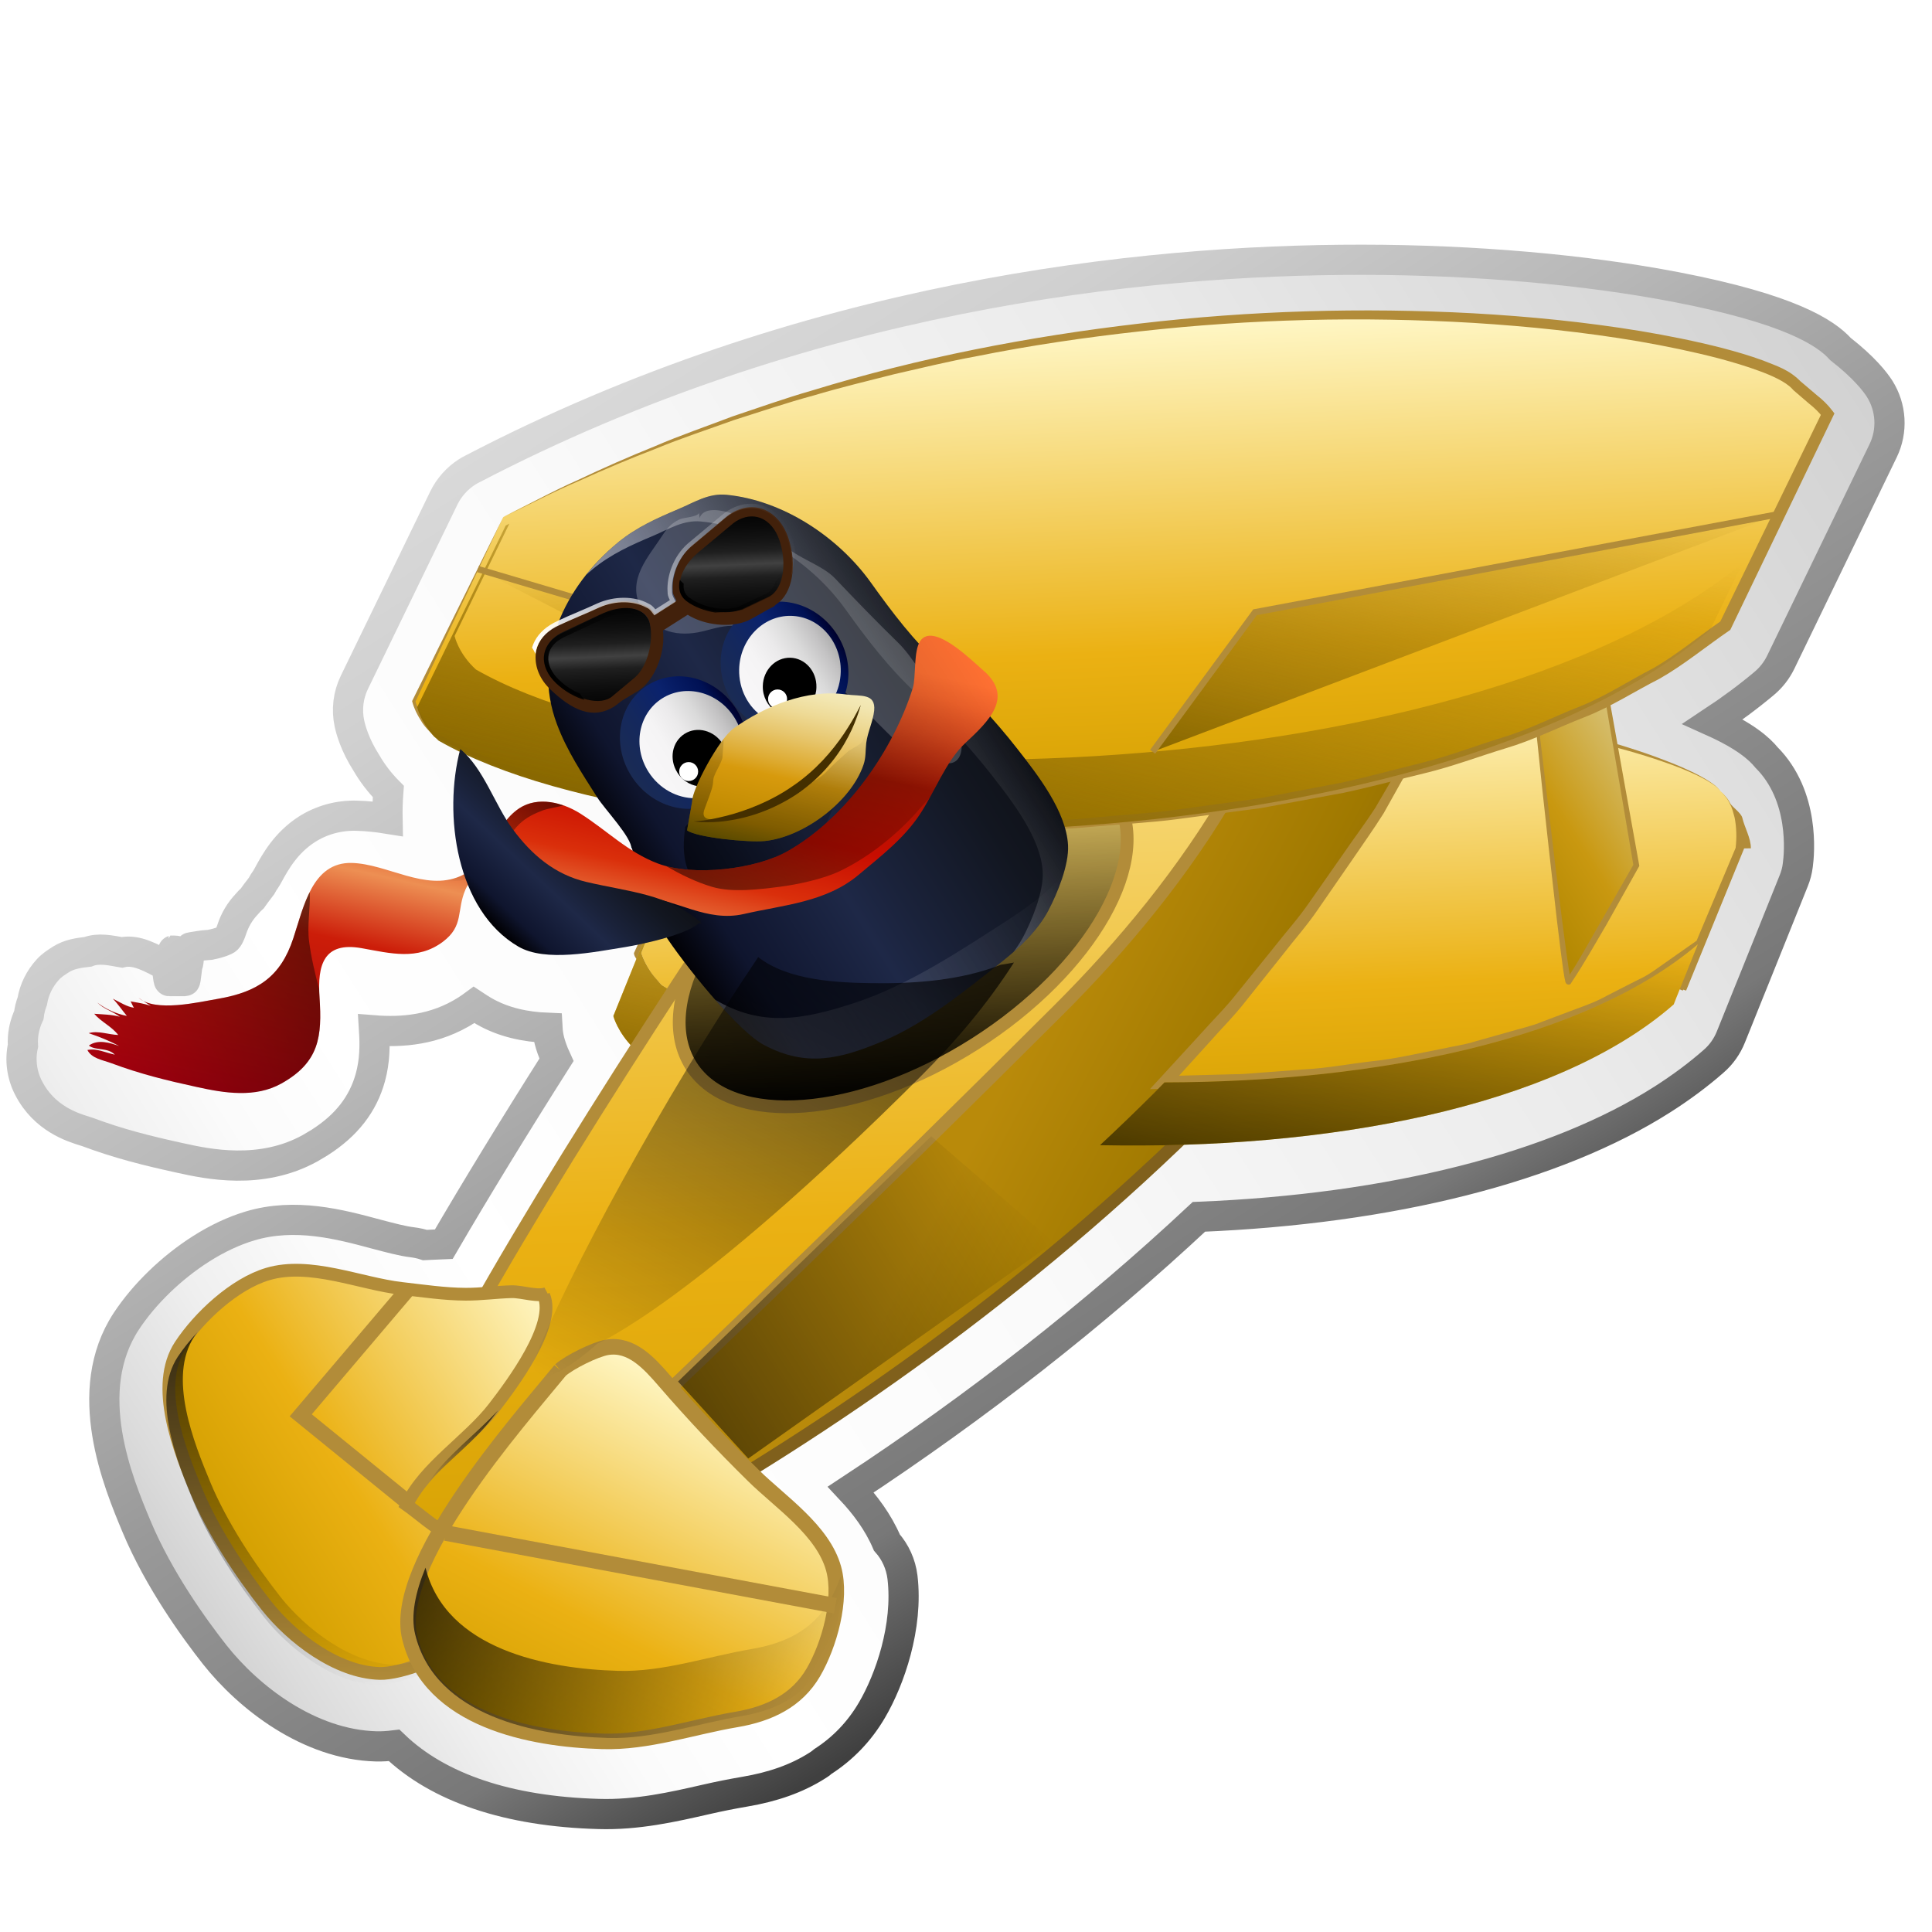 <?xml version="1.0" encoding="utf-8"?>
<!-- Generator: Adobe Illustrator 16.0.0, SVG Export Plug-In . SVG Version: 6.00 Build 0)  -->
<!DOCTYPE svg PUBLIC "-//W3C//DTD SVG 1.1//EN" "http://www.w3.org/Graphics/SVG/1.1/DTD/svg11.dtd">
<svg version="1.1" id="Capa_1" xmlns="http://www.w3.org/2000/svg" xmlns:xlink="http://www.w3.org/1999/xlink" x="0px" y="0px"
	 width="64px" height="64px" viewBox="0 0 64 64" enable-background="new 0 0 64 64" xml:space="preserve">
<filter  id="AI_DesenfoqueGaussiano_4">
	<feGaussianBlur  stdDeviation="2"></feGaussianBlur>
</filter>
<g>
	
		<linearGradient id="SVGID_1_" gradientUnits="userSpaceOnUse" x1="38.907" y1="40" x2="108.064" y2="40" gradientTransform="matrix(0.844 -0.537 0.537 0.844 -51.241 35.809)">
		<stop  offset="0" style="stop-color:#D0D0D0"/>
		<stop  offset="0.029" style="stop-color:#DCDCDC"/>
		<stop  offset="0.087" style="stop-color:#EFEFEF"/>
		<stop  offset="0.146" style="stop-color:#FBFBFB"/>
		<stop  offset="0.208" style="stop-color:#FFFFFF"/>
		<stop  offset="0.427" style="stop-color:#FAFAFA"/>
		<stop  offset="0.697" style="stop-color:#EBEBEB"/>
		<stop  offset="0.992" style="stop-color:#D2D2D2"/>
		<stop  offset="1" style="stop-color:#D1D1D1"/>
	</linearGradient>
	
		<linearGradient id="SVGID_2_" gradientUnits="userSpaceOnUse" x1="73.484" y1="61.691" x2="73.484" y2="18.309" gradientTransform="matrix(0.844 -0.537 0.537 0.844 -51.241 35.809)">
		<stop  offset="0.006" style="stop-color:#404040"/>
		<stop  offset="0.135" style="stop-color:#787878"/>
		<stop  offset="0.433" style="stop-color:#999999"/>
		<stop  offset="0.641" style="stop-color:#B7B7B7"/>
		<stop  offset="0.865" style="stop-color:#D0D0D0"/>
		<stop  offset="1" style="stop-color:#D9D9D9"/>
	</linearGradient>
	<path fill="url(#SVGID_1_)" stroke="url(#SVGID_2_)" stroke-miterlimit="10" d="M60.968,11.562
		c-0.492-0.544-1.689-1.329-5.442-2.052c-3.015-0.581-6.709-0.903-10.406-0.905c-7.373-0.006-18.477,1.194-29.49,6.939
		c-0.055,0.026-0.107,0.058-0.158,0.09c-0.33,0.211-0.596,0.509-0.768,0.861l-2.963,6.106c-0.207,0.424-0.264,0.903-0.166,1.365
		c0.041,0.196,0.178,0.707,0.56,1.303c0.2,0.345,0.444,0.664,0.729,0.951c-0.023,0.301-0.033,0.602-0.027,0.902
		c-0.318-0.051-0.664-0.093-1.039-0.101c-0.582-0.013-1.145,0.142-1.627,0.448c-0.699,0.446-1.054,1.091-1.266,1.478
		c-0.033,0.062-0.078,0.143-0.1,0.174c-0.053,0.074-0.102,0.151-0.145,0.233c-0.016,0.022-0.057,0.076-0.088,0.116
		c-0.061,0.078-0.133,0.173-0.211,0.286c-0.066,0.06-0.128,0.124-0.185,0.193c-0.225,0.236-0.391,0.514-0.495,0.828
		c-0.043,0.132-0.11,0.301-0.186,0.349c-0.046,0.03-0.189,0.103-0.541,0.173c-0.035,0.003-0.071,0.005-0.111,0.009
		c-0.068,0.004-0.153,0.013-0.25,0.029l-0.016,0.004c-0.025,0.004-0.053,0.008-0.079,0.012c-0.036,0.005-0.077,0.012-0.124,0.02
		L6.33,31.382l-0.021,0.003c-0.029,0.005-0.059,0.551-0.087,0.557C6.195,31.945,6.16,32.5,6.126,32.5H6.11l-0.019-0.537
		c-0.034,0.004-0.071-0.261-0.106-0.253c-0.007,0-0.014-0.136-0.021-0.135c-0.04,0.007-0.076-0.056-0.11-0.054
		c-0.009,0.004-0.02-0.031-0.029-0.028c-0.029,0.003-0.061-0.01-0.09-0.008c-0.01,0.003-0.02,0.503-0.029,0.504
		C5.675,31.992,5.644,32.5,5.613,32.5c-0.003,0-0.006,0-0.008,0c-0.039,0-0.067-0.508-0.095-0.51
		c-0.464-0.242-0.985-0.556-1.473-0.441c-0.381-0.067-0.772-0.157-1.127-0.019c-0.313,0.036-0.617,0.079-0.89,0.251
		c-0.154,0.1-0.299,0.188-0.429,0.33c-0.282,0.309-0.455,0.665-0.521,1.052c-0.057,0.153-0.096,0.306-0.115,0.466
		c-0.126,0.271-0.197,0.563-0.199,0.874c0,0.046,0.001,0.092,0.004,0.138c-0.102,0.47-0.039,0.963,0.186,1.399
		c0.52,1.016,1.459,1.304,1.859,1.429c0.027,0.01,0.055,0.018,0.08,0.025c1.031,0.385,1.954,0.619,3.109,0.871
		c0.857,0.188,2.646,0.58,4.287-0.334c0.106-0.062,0.211-0.123,0.307-0.183c0.889-0.566,1.439-1.272,1.682-2.16
		c0.15-0.551,0.152-1.063,0.121-1.557c0.912,0.073,2.016-0.002,3.066-0.671c0.084-0.055,0.167-0.11,0.248-0.17
		c0.104,0.069,0.209,0.136,0.318,0.201c0.656,0.38,1.387,0.528,2.113,0.557c0.008,0.147,0.029,0.295,0.068,0.439
		c0.027,0.109,0.096,0.333,0.23,0.622c-1.429,2.253-2.68,4.3-3.732,6.105c-0.135,0.005-0.271,0.013-0.402,0.019
		c-0.072,0.004-0.146,0.009-0.22,0.012c-0.128-0.042-0.269-0.074-0.421-0.093c-0.316-0.036-0.747-0.152-1.204-0.272
		c-1.19-0.321-2.674-0.718-4.173-0.269c-0.533,0.159-1.082,0.415-1.625,0.761c-0.978,0.622-1.878,1.494-2.469,2.39
		c-1.536,2.33-0.273,5.351,0.334,6.803c0.742,1.778,1.941,3.423,2.588,4.244c1.13,1.432,3.131,2.983,5.353,3.042
		c0.195,0.005,0.396-0.009,0.593-0.033c1.466,1.407,3.77,2.188,6.771,2.272c1.285,0.04,2.484-0.236,3.544-0.478
		c0.455-0.105,0.895-0.191,1.305-0.261c0.928-0.158,1.718-0.431,2.397-0.864c0.026-0.017,0.054-0.033,0.079-0.051
		c0.034-0.02,0.059-0.054,0.092-0.075c0.684-0.437,1.233-1.015,1.641-1.713c0.59-1.006,1.205-2.763,1.011-4.398
		c-0.053-0.439-0.239-0.839-0.517-1.153c-0.292-0.683-0.727-1.256-1.195-1.755c4.193-2.758,8.062-5.79,11.532-9.033
		c6.378-0.259,11.81-1.632,15.358-3.892c0.616-0.393,1.187-0.817,1.693-1.262c0.253-0.219,0.447-0.495,0.57-0.803l0.045-0.111
		l0.157-0.389l0.39-0.971l0.21-0.518l1.283-3.192c0.065-0.162,0.111-0.333,0.132-0.508c0.055-0.391,0.233-2.297-1.036-3.571
		c-0.242-0.296-0.709-0.71-1.776-1.19c0.613-0.406,1.183-0.829,1.702-1.265c0.229-0.192,0.413-0.429,0.544-0.697l3.393-7.008
		c0.32-0.66,0.274-1.438-0.119-2.058C62.114,12.644,61.756,12.177,60.968,11.562z"/>
	<g>
		
			<linearGradient id="SVGID_3_" gradientUnits="userSpaceOnUse" x1="75.731" y1="53.157" x2="65.322" y2="35.13" gradientTransform="matrix(0.844 -0.537 0.537 0.844 -51.241 35.809)">
			<stop  offset="0.006" style="stop-color:#916B08"/>
			<stop  offset="0.135" style="stop-color:#A07900"/>
			<stop  offset="0.433" style="stop-color:#B98A0A"/>
		</linearGradient>
		<path fill="url(#SVGID_3_)" stroke="#80601C" stroke-width="0.423" stroke-miterlimit="10" d="M34.969,14.627
			c0,0-18.275,25.506-21.765,34.329c-0.003,2.229-0.005,5.77-0.005,5.77s14.45-5.522,26.915-17.971
			c4.286-4.28,11.01-13.025,11.312-18.983S34.969,14.627,34.969,14.627z"/>
		<g>
			<g>
				
					<linearGradient id="SVGID_4_" gradientUnits="userSpaceOnUse" x1="61.902" y1="43.572" x2="69.29" y2="30.777" gradientTransform="matrix(0.844 -0.537 0.537 0.844 -51.241 35.809)">
					<stop  offset="0" style="stop-color:#D29F00"/>
					<stop  offset="0.341" style="stop-color:#EBB113"/>
					<stop  offset="1" style="stop-color:#FFF7C6"/>
				</linearGradient>
				<path fill="url(#SVGID_4_)" d="M21.921,32.633c0.144,0.093,0.294,0.187,0.447,0.274c1.421-2.181,2.87-4.353,4.253-6.397
					c-1.355,0.5-2.707,1.076-4.042,1.744c-0.737,1.827-1.337,3.313-1.337,3.313S21.384,32.107,21.921,32.633z"/>
				<path fill="#B28C39" d="M21.921,32.633l0.451,0.269l-0.009,0.002l4.176-6.449l0.116,0.148c-0.666,0.307-1.348,0.57-2.021,0.858
					l-2.029,0.846l-0.1-0.03L21,31.573v-0.01c0,0.201,0.287,0.391,0.4,0.569C21.503,32.319,21.792,32.465,21.921,32.633z
					 M21.921,32.633c-0.133-0.165-0.297-0.308-0.405-0.491c-0.119-0.178-0.221-0.365-0.289-0.57l-0.001-0.005l0.002-0.005
					l1.296-3.329l0.009-0.022l0.02-0.009l2.013-0.898c0.674-0.293,1.339-0.611,2.021-0.886l0.3-0.121l-0.184,0.27l-4.33,6.345
					l-0.003,0.006l-0.005-0.004L21.921,32.633z"/>
			</g>
			<g>
				
					<linearGradient id="SVGID_5_" gradientUnits="userSpaceOnUse" x1="83.053" y1="54.919" x2="90.443" y2="42.119" gradientTransform="matrix(0.844 -0.537 0.537 0.844 -51.241 35.809)">
					<stop  offset="0" style="stop-color:#D29F00"/>
					<stop  offset="0.341" style="stop-color:#EBB113"/>
					<stop  offset="1" style="stop-color:#FFF7C6"/>
				</linearGradient>
				<path fill="url(#SVGID_5_)" d="M56.997,26.212c-0.425-0.667-4.081-2.004-9.403-2.685c-2.293,4.589-6.13,9.377-9.018,12.328
					c6.968-0.012,13.907-1.382,17.667-4.573c-0.224,0.56-0.437,1.085-0.6,1.49c0.599-1.487,1.883-4.68,1.883-4.68
					S57.703,26.789,56.997,26.212z"/>
				<path fill="#B28C39" d="M56.997,26.212c-0.128-0.164-0.307-0.272-0.483-0.374c-0.179-0.101-0.364-0.19-0.553-0.271
					c-0.376-0.167-0.765-0.3-1.154-0.431c-0.78-0.256-1.576-0.463-2.377-0.646c-1.602-0.364-3.224-0.63-4.853-0.83l0.136-0.073
					l-1.879,3.356c-0.341,0.542-0.715,1.062-1.075,1.592l-1.093,1.581c-0.359,0.531-0.788,1.01-1.179,1.518l-1.198,1.502
					c-0.391,0.508-0.85,0.959-1.271,1.44l-1.293,1.425l-0.148-0.354l2.312-0.062c0.386,0.001,0.769-0.05,1.153-0.072l1.152-0.087
					c0.771-0.041,1.528-0.188,2.293-0.275c0.768-0.079,1.517-0.265,2.272-0.407c0.375-0.083,0.759-0.134,1.126-0.251l1.109-0.312
					c0.368-0.111,0.747-0.188,1.102-0.339l1.077-0.405c0.361-0.132,0.723-0.264,1.057-0.453l1.024-0.523
					c0.354-0.154,0.654-0.394,0.969-0.611l0.94-0.66l0.355-0.249l-0.161,0.389l-0.612,1.485l-0.203-0.082l1.955-4.65l-0.002,0.007
					c0.038-0.33,0.032-0.671-0.032-1c-0.046-0.16-0.077-0.329-0.166-0.474C57.235,26.454,57.106,26.341,56.997,26.212z
					 M56.997,26.212c0.112,0.125,0.247,0.236,0.313,0.396c0.095,0.144,0.353,0.312,0.404,0.474C57.79,27.413,58,27.756,58,28.097
					v0.004l-0.223,0.004l-1.922,4.709l-0.258-0.082l0.559-1.495l0.181,0.14l-0.954,0.692c-0.317,0.228-0.626,0.478-0.981,0.642
					l-1.036,0.551c-0.338,0.2-0.702,0.34-1.066,0.48l-1.088,0.431c-0.357,0.161-0.741,0.239-1.113,0.354l-1.123,0.323
					c-0.371,0.121-0.758,0.175-1.137,0.261c-0.763,0.149-1.52,0.341-2.294,0.425c-0.771,0.094-1.537,0.246-2.312,0.292l-1.162,0.095
					c-0.388,0.025-0.774,0.078-1.163,0.08l-2.33,0.062l-0.485,0.013l0.337-0.366l1.29-1.406c0.421-0.476,0.88-0.92,1.271-1.423
					l1.199-1.485c0.391-0.502,0.82-0.976,1.18-1.5l1.094-1.564c0.358-0.525,0.744-1.034,1.091-1.567l1.923-3.296l0.05-0.085
					l0.086,0.013c1.634,0.23,3.262,0.519,4.856,0.944c0.798,0.209,1.59,0.442,2.365,0.724c0.387,0.144,0.772,0.29,1.145,0.469
					c0.188,0.086,0.37,0.183,0.547,0.289C56.697,25.929,56.875,26.045,56.997,26.212z"/>
			</g>
			
				<linearGradient id="SVGID_6_" gradientUnits="userSpaceOnUse" x1="92.882" y1="53.69" x2="84.537" y2="62.036" gradientTransform="matrix(0.844 -0.537 0.537 0.844 -51.241 35.809)">
				<stop  offset="0.002" style="stop-color:#A1790D;stop-opacity:0"/>
				<stop  offset="0.444" style="stop-color:#9E770B;stop-opacity:0.443"/>
				<stop  offset="0.763" style="stop-color:#957007;stop-opacity:0.762"/>
				<stop  offset="1" style="stop-color:#886700"/>
			</linearGradient>
			<path fill="url(#SVGID_6_)" d="M55.644,32.772c-0.081,0.201-0.151,0.373-0.199,0.501C55.492,33.146,55.563,32.974,55.644,32.772z
				"/>
			
				<linearGradient id="SVGID_7_" gradientUnits="userSpaceOnUse" x1="68.094" y1="28.906" x2="59.751" y2="37.249" gradientTransform="matrix(0.844 -0.537 0.537 0.844 -51.241 35.809)">
				<stop  offset="0.002" style="stop-color:#A1790D;stop-opacity:0"/>
				<stop  offset="0.444" style="stop-color:#9E770B;stop-opacity:0.443"/>
				<stop  offset="0.763" style="stop-color:#957007;stop-opacity:0.762"/>
				<stop  offset="1" style="stop-color:#886700"/>
			</linearGradient>
			<path fill="url(#SVGID_7_)" d="M20.893,27.573c-0.033,0.017-0.066,0.031-0.1,0.049C20.826,27.604,20.859,27.59,20.893,27.573
				L20.893,27.573z"/>
			
				<linearGradient id="SVGID_8_" gradientUnits="userSpaceOnUse" x1="59.681" y1="42.293" x2="67.069" y2="29.496" gradientTransform="matrix(0.844 -0.537 0.537 0.844 -51.241 35.809)">
				<stop  offset="0" style="stop-color:#D29F00"/>
				<stop  offset="0.341" style="stop-color:#EBB113"/>
				<stop  offset="1" style="stop-color:#FFF7C6"/>
			</linearGradient>
			<path fill="url(#SVGID_8_)" d="M21.921,32.633c-0.537-0.525-0.679-1.065-0.679-1.065s0.6-1.486,1.337-3.313
				c-0.032,0.017-0.066,0.032-0.099,0.049c-1.057,2.617-2.162,5.355-2.162,5.355s0.141,0.541,0.678,1.067
				c0.046,0.028,0.094,0.057,0.141,0.086c0.406-0.633,0.816-1.269,1.231-1.904C22.215,32.819,22.064,32.726,21.921,32.633z"/>
			
				<linearGradient id="SVGID_9_" gradientUnits="userSpaceOnUse" x1="69.101" y1="30.333" x2="60.754" y2="38.68" gradientTransform="matrix(0.844 -0.537 0.537 0.844 -51.241 35.809)">
				<stop  offset="0.002" style="stop-color:#A1790D;stop-opacity:0"/>
				<stop  offset="0.444" style="stop-color:#9E770B;stop-opacity:0.443"/>
				<stop  offset="0.763" style="stop-color:#957007;stop-opacity:0.762"/>
				<stop  offset="1" style="stop-color:#886700"/>
			</linearGradient>
			<path fill="url(#SVGID_9_)" d="M21.921,32.633c-0.537-0.525-0.679-1.065-0.679-1.065s0.6-1.486,1.337-3.313
				c-0.032,0.017-0.066,0.032-0.099,0.049c-1.057,2.617-2.162,5.355-2.162,5.355s0.141,0.541,0.678,1.067
				c0.046,0.028,0.094,0.057,0.141,0.086c0.406-0.633,0.816-1.269,1.231-1.904C22.215,32.819,22.064,32.726,21.921,32.633z"/>
			
				<linearGradient id="SVGID_10_" gradientUnits="userSpaceOnUse" x1="81.458" y1="53.996" x2="88.848" y2="41.196" gradientTransform="matrix(0.844 -0.537 0.537 0.844 -51.241 35.809)">
				<stop  offset="0" style="stop-color:#D29F00"/>
				<stop  offset="0.341" style="stop-color:#EBB113"/>
				<stop  offset="1" style="stop-color:#FFF7C6"/>
			</linearGradient>
			<path fill="url(#SVGID_10_)" d="M38.576,35.855c-0.108,0.113-0.219,0.225-0.327,0.333c-0.6,0.598-1.204,1.181-1.811,1.748
				c7.438,0.153,15.06-1.211,19.006-4.663c0.048-0.128,0.118-0.3,0.199-0.501c0.163-0.405,0.376-0.931,0.6-1.49
				C52.483,34.474,45.544,35.844,38.576,35.855z"/>
			
				<linearGradient id="SVGID_11_" gradientUnits="userSpaceOnUse" x1="86.773" y1="47.578" x2="78.424" y2="55.928" gradientTransform="matrix(0.844 -0.537 0.537 0.844 -51.241 35.809)">
				<stop  offset="0" style="stop-color:#000000;stop-opacity:0"/>
				<stop  offset="1" style="stop-color:#000000"/>
			</linearGradient>
			<path opacity="0.7" fill="url(#SVGID_11_)" d="M38.576,35.855c-0.108,0.113-0.219,0.225-0.327,0.333
				c-0.6,0.598-1.204,1.181-1.811,1.748c7.438,0.153,15.06-1.211,19.006-4.663c0.048-0.128,0.118-0.3,0.199-0.501
				c0.163-0.405,0.376-0.931,0.6-1.49C52.483,34.474,45.544,35.844,38.576,35.855z"/>
		</g>
		
			<linearGradient id="SVGID_12_" gradientUnits="userSpaceOnUse" x1="58.083" y1="58.368" x2="77.884" y2="24.072" gradientTransform="matrix(0.844 -0.537 0.537 0.844 -51.241 35.809)">
			<stop  offset="0" style="stop-color:#D29F00"/>
			<stop  offset="0.341" style="stop-color:#EBB113"/>
			<stop  offset="1" style="stop-color:#FFF7C6"/>
		</linearGradient>
		<path fill="url(#SVGID_12_)" stroke="#B28C39" stroke-width="0.423" stroke-miterlimit="10" d="M34.854,14.449
			c0,0-18.274,25.507-21.765,34.33c-0.001,2.229-0.003,5.768-0.003,5.768s9.53-8.657,21.995-21.104
			c4.286-4.28,8.164-9.883,8.466-15.84C43.85,11.645,34.854,14.449,34.854,14.449z"/>
		
			<linearGradient id="SVGID_13_" gradientUnits="userSpaceOnUse" x1="68.303" y1="44.296" x2="73.97" y2="34.48" gradientTransform="matrix(0.844 -0.537 0.537 0.844 -51.241 35.809)">
			<stop  offset="0" style="stop-color:#000000"/>
			<stop  offset="0.859" style="stop-color:#000000;stop-opacity:0.141"/>
			<stop  offset="1" style="stop-color:#000000;stop-opacity:0"/>
		</linearGradient>
		<path fill="url(#SVGID_13_)" stroke="#B28C39" stroke-width="0.423" stroke-miterlimit="10" d="M36.943,26.36
			c1.317,2.067-0.761,5.747-4.639,8.217c-3.881,2.471-8.093,2.794-9.409,0.728c-1.317-2.069,0.761-5.748,4.64-8.218
			S35.627,24.291,36.943,26.36z"/>
		
			<linearGradient id="SVGID_14_" gradientUnits="userSpaceOnUse" x1="41.231" y1="44.463" x2="54.747" y2="44.463" gradientTransform="matrix(0.844 -0.537 0.537 0.844 -51.241 35.809)">
			<stop  offset="0" style="stop-color:#D29F00"/>
			<stop  offset="0.341" style="stop-color:#EBB113"/>
			<stop  offset="1" style="stop-color:#FFF7C6"/>
		</linearGradient>
		<path fill="url(#SVGID_14_)" stroke="#B28C39" stroke-width="0.423" stroke-miterlimit="10" d="M18.133,42.835
			c-0.277,0.149-0.837-0.056-1.186-0.046c-0.507,0.013-1.014,0.086-1.516,0.084c-0.699-0.002-1.426-0.111-2.127-0.191
			c-1.381-0.159-3.036-0.897-4.438-0.477c-1.101,0.328-2.269,1.418-2.89,2.36c-0.885,1.341-0.031,3.488,0.541,4.858
			c0.537,1.285,1.453,2.681,2.311,3.766c0.832,1.054,2.324,2.209,3.754,2.246c0.668,0.018,2.318-0.538,2.645-1.236
			c0.063-0.137,0.01-0.368,0.01-0.524c0.002-0.249-0.002-0.35,0.088-0.649c0.141-0.471,0.227-0.96,0.363-1.438
			c0.195-0.674-0.333-0.515-0.924-0.803c-0.365-0.181-0.959-0.698-1.293-0.933c0.612-1.268,2.054-2.131,2.895-3.223
			c0.59-0.766,2.076-2.746,1.645-3.716"/>
		<g opacity="0.7">
			
				<linearGradient id="SVGID_15_" gradientUnits="userSpaceOnUse" x1="41.357" y1="50.147" x2="47.321" y2="39.817" gradientTransform="matrix(0.844 -0.537 0.537 0.844 -51.241 35.809)">
				<stop  offset="0" style="stop-color:#000000;stop-opacity:0"/>
				<stop  offset="0.147" style="stop-color:#000000;stop-opacity:0.147"/>
				<stop  offset="1" style="stop-color:#000000"/>
			</linearGradient>
			<path fill="url(#SVGID_15_)" d="M13.043,55.143c-1.43-0.038-2.922-1.193-3.754-2.246c-0.857-1.086-1.772-2.481-2.31-3.767
				c-0.572-1.37-1.425-3.518-0.542-4.858c0.029-0.045,0.066-0.093,0.098-0.137c-0.247,0.268-0.468,0.543-0.644,0.807
				c-0.883,1.342-0.029,3.49,0.543,4.858c0.536,1.285,1.452,2.682,2.31,3.767c0.832,1.056,2.324,2.21,3.753,2.247
				c0.669,0.018,2.318-0.538,2.645-1.236c0.02-0.04,0.026-0.09,0.029-0.142C14.533,54.863,13.528,55.155,13.043,55.143z"/>
			
				<linearGradient id="SVGID_16_" gradientUnits="userSpaceOnUse" x1="49.103" y1="46.955" x2="50.242" y2="44.984" gradientTransform="matrix(0.844 -0.537 0.537 0.844 -51.241 35.809)">
				<stop  offset="0" style="stop-color:#000000;stop-opacity:0"/>
				<stop  offset="0.147" style="stop-color:#000000;stop-opacity:0.147"/>
				<stop  offset="1" style="stop-color:#000000"/>
			</linearGradient>
			<path fill="url(#SVGID_16_)" d="M14.199,49.1c0.674-0.725,1.514-1.356,2.082-2.094c0.062-0.081,0.137-0.179,0.216-0.284
				C15.77,47.51,14.8,48.212,14.199,49.1z"/>
		</g>
		
			<linearGradient id="SVGID_17_" gradientUnits="userSpaceOnUse" x1="46.598" y1="56.031" x2="57.906" y2="49.503" gradientTransform="matrix(0.844 -0.537 0.537 0.844 -51.241 35.809)">
			<stop  offset="0" style="stop-color:#D29F00"/>
			<stop  offset="0.341" style="stop-color:#EBB113"/>
			<stop  offset="1" style="stop-color:#FFF7C6"/>
		</linearGradient>
		<path fill="url(#SVGID_17_)" stroke="#B28C39" stroke-width="0.515" stroke-miterlimit="10" d="M18.562,45.388
			c0.308-0.269,1.15-0.688,1.545-0.755c0.811-0.138,1.41,0.537,1.916,1.122c0.949,1.098,1.899,2.104,2.933,3.123
			c0.89,0.878,2.306,1.811,2.658,3.083c0.283,1.027-0.145,2.536-0.67,3.438c-0.545,0.933-1.459,1.377-2.562,1.563
			c-1.458,0.246-2.93,0.768-4.427,0.722c-2.357-0.066-5.715-0.703-6.379-3.43C12.977,51.809,17.143,47.122,18.562,45.388"/>
		
			<linearGradient id="SVGID_18_" gradientUnits="userSpaceOnUse" x1="54.201" y1="59.352" x2="47.648" y2="48.001" gradientTransform="matrix(0.844 -0.537 0.537 0.844 -51.241 35.809)">
			<stop  offset="0" style="stop-color:#000000;stop-opacity:0"/>
			<stop  offset="1" style="stop-color:#000000"/>
		</linearGradient>
		<path opacity="0.7" fill="url(#SVGID_18_)" d="M27.463,53.062c-0.545,0.933-1.459,1.377-2.562,1.564
			c-1.46,0.247-2.931,0.767-4.429,0.723c-2.355-0.067-5.703-0.703-6.376-3.418c-0.339,0.823-0.495,1.589-0.343,2.21
			c0.666,2.727,4.021,3.361,6.379,3.431c1.498,0.044,2.969-0.478,4.428-0.723c1.104-0.186,2.018-0.631,2.562-1.563
			c0.469-0.8,0.856-2.082,0.737-3.079C27.743,52.522,27.607,52.817,27.463,53.062z"/>
		<polyline fill="none" stroke="#B28C39" stroke-width="0.515" stroke-miterlimit="10" points="13.422,49.696 9.962,46.884 
			13.51,42.707 		"/>
		
			<line fill="none" stroke="#B28C39" stroke-width="0.515" stroke-miterlimit="10" x1="14.764" y1="50.784" x2="27.672" y2="53.192"/>
		<g>
			
				<linearGradient id="SVGID_19_" gradientUnits="userSpaceOnUse" x1="88.817" y1="46.798" x2="96.801" y2="46.798" gradientTransform="matrix(0.844 -0.537 0.537 0.844 -51.241 35.809)">
				<stop  offset="0" style="stop-color:#B08600"/>
				<stop  offset="0.341" style="stop-color:#C99810"/>
				<stop  offset="1" style="stop-color:#DDD7AC"/>
			</linearGradient>
			<path fill="url(#SVGID_19_)" d="M50.443,19.607c0,0,1.384,13.002,1.518,12.916c0.133-0.085,2.245-3.855,2.245-3.855
				l-1.802-10.309L50.443,19.607z"/>
			<path fill="#B28C39" d="M50.443,19.607l1.032,8.675l0.267,2.167l0.143,1.082l0.078,0.538l0.045,0.267l0.027,0.125
				c0,0.008,0.007,0.015-0.002,0.003c-0.019-0.037-0.104-0.059-0.141-0.007l0.004-0.008l0.01-0.015l0.036-0.058
				c0.405-0.612,0.732-1.242,1.097-1.86l1.084-1.895l-0.011,0.062c-0.578-3.44-1.183-6.876-1.739-10.319l0.048,0.021L50.443,19.607z
				 M50.443,19.607l1.943-1.274l0.04-0.026l0.009,0.047c0.645,3.429,1.241,6.866,1.864,10.298l0.006,0.033l-0.017,0.03l-1.067,1.906
				c-0.376,0.636-0.739,1.289-1.141,1.89l-0.037,0.058l-0.01,0.014L52.03,32.59c-0.041,0.05-0.132,0.023-0.154-0.018
				c-0.019-0.031-0.021-0.046-0.024-0.06l-0.03-0.143l-0.043-0.272l-0.073-0.543l-0.133-1.085l-0.246-2.17
				C51.002,25.405,50.704,22.508,50.443,19.607z"/>
		</g>
		<g>
			
				<linearGradient id="SVGID_20_" gradientUnits="userSpaceOnUse" x1="79.473" y1="40.42" x2="87.729" y2="26.12" gradientTransform="matrix(0.844 -0.537 0.537 0.844 -51.241 35.809)">
				<stop  offset="0" style="stop-color:#D29F00"/>
				<stop  offset="0.341" style="stop-color:#EBB113"/>
				<stop  offset="1" style="stop-color:#FFF7C6"/>
			</linearGradient>
			<path fill="url(#SVGID_20_)" d="M16.672,17.127c-1.449,2.982-2.965,6.107-2.965,6.107s0.124,0.589,0.719,1.129
				c8.289,4.75,33.25,4.317,42.727-3.636c0.583-1.204,3.393-7.009,3.393-7.009s-0.227-0.355-1.016-0.938
				C58.469,11.114,36.622,6.724,16.672,17.127z"/>
			<path fill="#B28C39" d="M16.672,17.127l-2.917,6.13l0.004-0.033c0.058,0.206,0.161,0.407,0.283,0.59
				c0.109,0.192,0.287,0.333,0.426,0.503l-0.011-0.008c0.845,0.371,1.647,0.834,2.544,1.076l1.315,0.43l1.349,0.315
				c0.892,0.241,1.808,0.371,2.719,0.523c0.908,0.176,1.831,0.242,2.749,0.347c0.917,0.118,1.842,0.148,2.765,0.201
				c0.922,0.066,1.847,0.076,2.771,0.075c0.925,0.015,1.849,0.013,2.772-0.04c0.924-0.043,1.849-0.052,2.769-0.15
				c0.92-0.091,1.844-0.137,2.76-0.263l2.745-0.377l2.722-0.519c0.901-0.198,1.791-0.444,2.688-0.664
				c0.896-0.224,1.758-0.558,2.638-0.83c0.885-0.265,1.706-0.69,2.562-1.027c0.858-0.337,1.626-0.853,2.443-1.27
				c0.793-0.458,1.496-1.052,2.25-1.57l-0.054,0.069l3.408-7.001l0.011,0.188c-0.12-0.158-0.275-0.31-0.456-0.452l-0.51-0.438
				l-0.002-0.002l-0.045-0.048c-0.223-0.241-0.691-0.447-1.1-0.596c-0.424-0.157-0.862-0.286-1.304-0.406
				c-0.884-0.231-1.784-0.416-2.688-0.573c-1.811-0.307-3.643-0.497-5.478-0.611c-3.672-0.218-7.365-0.129-11.024,0.279
				c-1.829,0.202-3.652,0.468-5.457,0.832c-0.906,0.165-1.8,0.385-2.697,0.589c-0.893,0.227-1.788,0.441-2.67,0.705
				c-0.89,0.239-1.761,0.538-2.64,0.815c-0.866,0.313-1.744,0.598-2.595,0.951c-0.86,0.33-1.709,0.688-2.548,1.07
				C18.319,16.296,17.506,16.733,16.672,17.127z M16.672,17.127c0.827-0.407,1.634-0.857,2.479-1.229
				c0.833-0.396,1.678-0.768,2.534-1.112c0.847-0.366,1.722-0.664,2.584-0.993c0.876-0.291,1.745-0.604,2.633-0.858
				c3.532-1.083,7.176-1.79,10.845-2.216c3.671-0.43,7.379-0.539,11.071-0.34c1.846,0.104,3.688,0.286,5.517,0.586
				c0.914,0.153,1.823,0.334,2.724,0.565c0.45,0.119,0.897,0.248,1.339,0.41c0.44,0.18,0.882,0.297,1.29,0.738l-0.047-0.05
				l0.544,0.463c0.184,0.144,0.362,0.311,0.521,0.523l0.062,0.082l-0.051,0.105l-3.376,7.017l-0.023,0.048l-0.031,0.021
				c-0.772,0.528-1.5,1.133-2.312,1.596c-0.833,0.421-1.62,0.94-2.491,1.277c-0.868,0.337-1.705,0.763-2.599,1.026
				c-0.89,0.271-1.763,0.603-2.667,0.822c-0.903,0.217-1.802,0.461-2.71,0.655l-2.741,0.507l-2.762,0.365
				c-0.921,0.121-1.85,0.163-2.774,0.248c-0.924,0.095-1.854,0.098-2.78,0.137c-0.928,0.047-1.856,0.045-2.784,0.025
				c-0.928-0.005-1.856-0.019-2.782-0.091c-0.926-0.058-1.854-0.093-2.775-0.217c-0.922-0.11-1.849-0.182-2.761-0.362
				c-0.915-0.159-1.834-0.295-2.732-0.542l-1.353-0.338l-1.319-0.453c-0.897-0.258-1.706-0.739-2.55-1.127l-0.007-0.003
				l-0.004-0.005c-0.145-0.18-0.327-0.331-0.438-0.534c-0.125-0.195-0.229-0.399-0.29-0.631l-0.004-0.017l0.008-0.018L16.672,17.127
				z"/>
		</g>
		
			<linearGradient id="SVGID_21_" gradientUnits="userSpaceOnUse" x1="86.348" y1="29.258" x2="75.172" y2="40.433" gradientTransform="matrix(0.844 -0.537 0.537 0.844 -51.241 35.809)">
			<stop  offset="0.002" style="stop-color:#A1790D;stop-opacity:0"/>
			<stop  offset="1" style="stop-color:#886700"/>
		</linearGradient>
		<path fill="url(#SVGID_21_)" d="M15.766,22.179c-0.584-0.533-0.707-1.112-0.707-1.112s0.813-1.667,1.813-3.72
			c-0.04,0.021-0.079,0.041-0.119,0.062c-1.433,2.938-2.933,6.016-2.933,6.016s0.123,0.579,0.707,1.109
			c8.162,4.66,32.763,4.194,42.114-3.648c0.207-0.427,0.629-1.294,1.087-2.234C48.266,26.374,23.883,26.814,15.766,22.179z"/>
		
			<linearGradient id="SVGID_22_" gradientUnits="userSpaceOnUse" x1="96.47" y1="36.769" x2="87.85" y2="45.388" gradientTransform="matrix(0.844 -0.537 0.537 0.844 -51.241 35.809)">
			<stop  offset="0.002" style="stop-color:#A1790D;stop-opacity:0"/>
			<stop  offset="0.444" style="stop-color:#9E770B;stop-opacity:0.443"/>
			<stop  offset="0.763" style="stop-color:#957007;stop-opacity:0.762"/>
			<stop  offset="1" style="stop-color:#886700"/>
		</linearGradient>
		<polyline fill="url(#SVGID_22_)" stroke="#B28C39" stroke-width="0.211" stroke-miterlimit="10" points="38.182,24.905 
			41.576,20.282 58.944,17.028 		"/>
		
			<linearGradient id="SVGID_23_" gradientUnits="userSpaceOnUse" x1="639.346" y1="422.299" x2="633.732" y2="427.913" gradientTransform="matrix(-0.793 -0.609 -0.609 0.793 785.772 72.772)">
			<stop  offset="0.002" style="stop-color:#A1790D;stop-opacity:0"/>
			<stop  offset="0.444" style="stop-color:#9E770B;stop-opacity:0.443"/>
			<stop  offset="0.763" style="stop-color:#957007;stop-opacity:0.762"/>
			<stop  offset="1" style="stop-color:#886700"/>
		</linearGradient>
		<polyline fill="url(#SVGID_23_)" stroke="#B28C39" stroke-width="0.211" stroke-miterlimit="10" points="28.211,25.238 
			26.203,21.93 15.834,18.853 		"/>
		<g>
			
				<linearGradient id="SVGID_24_" gradientUnits="userSpaceOnUse" x1="64.403" y1="32.832" x2="77.663" y2="32.832" gradientTransform="matrix(0.844 -0.537 0.537 0.844 -51.241 35.809)">
				<stop  offset="0.006" style="stop-color:#020207"/>
				<stop  offset="0.135" style="stop-color:#0F152E"/>
				<stop  offset="0.433" style="stop-color:#1E2847"/>
				<stop  offset="0.555" style="stop-color:#1A223A"/>
				<stop  offset="0.832" style="stop-color:#121620"/>
				<stop  offset="1" style="stop-color:#0F1117"/>
			</linearGradient>
			<path fill="url(#SVGID_24_)" d="M20.918,28.125c0.018-0.378-0.875-1.303-1.132-1.708c-0.504-0.796-1.005-1.54-1.337-2.428
				c-0.848-2.263,0.247-4.561,2.023-6.02c0.611-0.502,1.285-0.801,2.006-1.107c0.521-0.219,0.989-0.529,1.582-0.472
				c1.883,0.181,3.708,1.404,4.781,2.898c0.737,1.031,1.414,1.919,2.33,2.78c0.896,0.841,1.779,1.775,2.535,2.745
				c0.663,0.848,1.613,2.062,1.674,3.182c0.036,0.656-0.353,1.599-0.651,2.166c-0.352,0.662-0.945,1.224-1.522,1.681
				c-1.225,0.969-2.539,2.047-3.953,2.643c-1.443,0.609-2.553,0.866-3.938,0.136c-0.926-0.489-2.742-2.796-3.303-3.671
				c-0.477-0.749-0.691-1.715-1-2.534c-0.043-0.115-0.057-0.249-0.084-0.343"/>
			<g opacity="0.2">
				
					<linearGradient id="SVGID_25_" gradientUnits="userSpaceOnUse" x1="64.655" y1="40.105" x2="76.612" y2="40.105" gradientTransform="matrix(0.844 -0.537 0.537 0.844 -51.241 35.809)">
					<stop  offset="0" style="stop-color:#FFFFFF"/>
					<stop  offset="1" style="stop-color:#FFFFFF;stop-opacity:0"/>
				</linearGradient>
				<path fill="url(#SVGID_25_)" d="M33.468,30.424c-1.603,1.035-3.329,2.187-5.102,2.779c-1.792,0.596-3.144,0.816-4.673-0.084
					c0.59,0.674,1.2,1.279,1.623,1.502c1.385,0.73,2.494,0.474,3.938-0.136c1.414-0.596,2.729-1.674,3.953-2.643
					c0.577-0.457,1.171-1.019,1.522-1.681c0.166-0.319,0.361-0.755,0.496-1.193C34.73,29.539,34.088,30.023,33.468,30.424z"/>
			</g>
			<g opacity="0.2" filter="url(#AI_DesenfoqueGaussiano_4_1_)">
				<path fill="#FFFFFF" d="M23.156,16.996c-0.084,0.14-0.498,0.14-0.648,0.21c-0.26,0.125-0.4,0.276-0.553,0.513
					c-0.471,0.727-1.197,1.474-0.729,2.401c0.375,0.74,1.105,0.971,1.886,0.829c0.353-0.065,0.651-0.188,1.011-0.213
					c0.501-0.034,1.049,0.045,1.537,0.217c1.035,0.362,1.596,1.349,2.382,2.021c0.61,0.519,1.155,1.128,1.743,1.673
					c0.335,0.311,0.586,0.451,1.025,0.513c0.254,0.033,0.602,0.233,0.85,0.053c0.354-0.258,0.152-1.005,0-1.347
					c-0.137-0.302-0.266-0.602-0.509-0.824c-0.548-0.503-0.874-1.242-1.409-1.761c-0.748-0.729-1.361-1.366-2.08-2.12
					c-0.438-0.461-1.291-0.679-1.724-1.146c-0.249-0.269-0.478-0.507-0.819-0.654c-0.282-0.126-1.705-0.841-1.945-0.201"/>
			</g>
			
				<linearGradient id="SVGID_26_" gradientUnits="userSpaceOnUse" x1="68.611" y1="32.688" x2="77.663" y2="32.688" gradientTransform="matrix(0.844 -0.537 0.537 0.844 -51.241 35.809)">
				<stop  offset="0" style="stop-color:#FFFFFF"/>
				<stop  offset="1" style="stop-color:#FFFFFF;stop-opacity:0"/>
			</linearGradient>
			<path opacity="0.5" fill="url(#SVGID_26_)" d="M33.707,24.814c-0.756-0.97-1.639-1.904-2.535-2.745
				c-0.916-0.861-1.593-1.749-2.33-2.78c-1.073-1.494-2.898-2.718-4.781-2.898c-0.593-0.058-1.062,0.253-1.582,0.472
				c-0.721,0.307-1.395,0.605-2.006,1.107c-0.389,0.319-0.742,0.68-1.052,1.071c0.069-0.063,0.14-0.126,0.212-0.186
				c0.613-0.503,1.284-0.804,2.008-1.107c0.518-0.221,0.988-0.529,1.581-0.473c1.882,0.181,3.706,1.402,4.78,2.901
				c0.737,1.027,1.414,1.915,2.331,2.776c0.896,0.843,1.781,1.776,2.536,2.746c0.662,0.85,1.611,2.063,1.672,3.181
				c0.036,0.657-0.353,1.6-0.652,2.168c-0.091,0.168-0.197,0.331-0.312,0.487c0.448-0.395,0.876-0.853,1.152-1.373
				c0.299-0.567,0.688-1.51,0.651-2.166C35.32,26.876,34.37,25.662,33.707,24.814z"/>
			
				<linearGradient id="SVGID_27_" gradientUnits="userSpaceOnUse" x1="66.178" y1="34.33" x2="73.416" y2="34.33" gradientTransform="matrix(0.844 -0.537 0.537 0.844 -51.241 35.809)">
				<stop  offset="0" style="stop-color:#000000"/>
				<stop  offset="1" style="stop-color:#000000;stop-opacity:0"/>
			</linearGradient>
			<path opacity="0.6" fill="url(#SVGID_27_)" d="M22.704,27.383c-0.151,0.961,0.002,1.765,0.711,2.117
				c0.607,0.3,2.247,0.367,2.865-0.134c0.462-0.373,0.63-0.979,0.852-1.506c0.263-0.617,0.495-1.251,0.851-1.824
				c0.246-0.394,0.625-0.766,0.607-1.271c-0.004-0.118-0.038-0.426-0.164-0.486c-0.109-0.052-0.295,0.074-0.374,0.116
				c-0.409,0.229-0.796,0.507-1.192,0.759c-0.851,0.541-1.662,1.036-2.619,1.374c-0.334,0.119-0.945,0.226-1.187,0.474
				c-0.134,0.136-0.333,0.339-0.413,0.487"/>
			
				<linearGradient id="SVGID_28_" gradientUnits="userSpaceOnUse" x1="66.291" y1="30.227" x2="70.414" y2="30.227" gradientTransform="matrix(0.844 -0.537 0.537 0.844 -51.241 35.809)">
				<stop  offset="0" style="stop-color:#1A2B54"/>
				<stop  offset="0.273" style="stop-color:#14285D"/>
				<stop  offset="0.567" style="stop-color:#0A226D"/>
				<stop  offset="0.865" style="stop-color:#001154"/>
				<stop  offset="0.994" style="stop-color:#00012D"/>
			</linearGradient>
			<path fill="url(#SVGID_28_)" d="M24.391,23.492c0.666,1.044,0.429,2.391-0.533,3.002c-0.959,0.612-2.279,0.258-2.944-0.788
				c-0.667-1.046-0.429-2.391,0.532-3.002C22.406,22.092,23.725,22.444,24.391,23.492z"/>
			
				<linearGradient id="SVGID_29_" gradientUnits="userSpaceOnUse" x1="70.433" y1="29.933" x2="74.557" y2="29.933" gradientTransform="matrix(0.844 -0.537 0.537 0.844 -51.241 35.809)">
				<stop  offset="0" style="stop-color:#1A2B54"/>
				<stop  offset="0.273" style="stop-color:#14285D"/>
				<stop  offset="0.567" style="stop-color:#0A226D"/>
				<stop  offset="0.865" style="stop-color:#001154"/>
				<stop  offset="0.994" style="stop-color:#00012D"/>
			</linearGradient>
			<path fill="url(#SVGID_29_)" d="M27.727,21.017c0.666,1.048,0.428,2.392-0.532,3.004c-0.96,0.611-2.28,0.259-2.946-0.788
				s-0.428-2.391,0.533-3.003C25.741,19.618,27.061,19.971,27.727,21.017z"/>
			<g>
				
					<linearGradient id="SVGID_30_" gradientUnits="userSpaceOnUse" x1="66.846" y1="30.295" x2="70.212" y2="30.295" gradientTransform="matrix(0.844 -0.537 0.537 0.844 -51.241 35.809)">
					<stop  offset="0" style="stop-color:#F8F7F8"/>
					<stop  offset="0.275" style="stop-color:#F5F4F5"/>
					<stop  offset="0.493" style="stop-color:#EBEAEB"/>
					<stop  offset="0.692" style="stop-color:#DADADA"/>
					<stop  offset="0.879" style="stop-color:#C3C2C3"/>
					<stop  offset="1" style="stop-color:#AFAFAF"/>
				</linearGradient>
				<path fill="url(#SVGID_30_)" d="M23.018,26.442c0.163-0.612,0.627-1.237,1.318-1.678c0.092-0.06,0.186-0.109,0.28-0.159
					c-0.028-0.288-0.123-0.576-0.292-0.842c-0.537-0.844-1.609-1.124-2.393-0.625c-0.784,0.499-0.985,1.59-0.447,2.434
					C21.84,26.131,22.433,26.442,23.018,26.442z"/>
				<path d="M23.25,26.054c0.085-0.323,0.331-0.652,0.696-0.885c0.05-0.032,0.098-0.059,0.147-0.086
					c-0.014-0.15-0.064-0.304-0.154-0.443c-0.283-0.447-0.85-0.594-1.263-0.33c-0.415,0.265-0.521,0.838-0.237,1.284
					C22.629,25.891,22.939,26.054,23.25,26.054z"/>
				<circle fill="#FFFFFF" cx="22.813" cy="25.559" r="0.314"/>
			</g>
			<g>
				
					<linearGradient id="SVGID_31_" gradientUnits="userSpaceOnUse" x1="70.877" y1="29.988" x2="74.324" y2="29.988" gradientTransform="matrix(0.844 -0.537 0.537 0.844 -51.241 35.809)">
					<stop  offset="0" style="stop-color:#F8F7F8"/>
					<stop  offset="0.275" style="stop-color:#F5F4F5"/>
					<stop  offset="0.493" style="stop-color:#EBEAEB"/>
					<stop  offset="0.692" style="stop-color:#DADADA"/>
					<stop  offset="0.879" style="stop-color:#C3C2C3"/>
					<stop  offset="1" style="stop-color:#AFAFAF"/>
				</linearGradient>
				<path fill="url(#SVGID_31_)" d="M25.278,23.752c0.474-0.418,1.208-0.68,2.026-0.664c0.111,0.003,0.217,0.014,0.322,0.025
					c0.137-0.255,0.217-0.548,0.225-0.862c0.021-1-0.713-1.83-1.643-1.85s-1.7,0.774-1.723,1.776
					C24.472,22.84,24.791,23.428,25.278,23.752z"/>
				<path d="M25.687,23.558c0.251-0.221,0.637-0.359,1.07-0.348c0.06,0,0.114,0.005,0.171,0.011c0.07-0.135,0.115-0.289,0.117-0.456
					c0.013-0.528-0.376-0.966-0.867-0.977c-0.49-0.01-0.898,0.408-0.909,0.938C25.261,23.074,25.43,23.386,25.687,23.558z"/>
				<circle fill="#FFFFFF" cx="25.758" cy="23.154" r="0.315"/>
			</g>
			
				<linearGradient id="SVGID_32_" gradientUnits="userSpaceOnUse" x1="68.674" y1="34.615" x2="72.684" y2="30.605" gradientTransform="matrix(0.844 -0.537 0.537 0.844 -51.241 35.809)">
				<stop  offset="0.006" style="stop-color:#977B00"/>
				<stop  offset="0.135" style="stop-color:#BE8900"/>
				<stop  offset="0.433" style="stop-color:#D79A0D"/>
				<stop  offset="0.531" style="stop-color:#DEAC34"/>
				<stop  offset="0.691" style="stop-color:#E7C66D"/>
				<stop  offset="0.828" style="stop-color:#EEDA96"/>
				<stop  offset="0.935" style="stop-color:#F2E6B0"/>
				<stop  offset="1" style="stop-color:#F4EAB9"/>
			</linearGradient>
			<path fill="url(#SVGID_32_)" d="M22.928,26.555c-0.004-0.406,0.885-2.076,1.375-2.426c1.041-0.745,2.43-1.308,3.716-1.125
				c0.485,0.069,0.996-0.053,0.939,0.537c-0.038,0.361-0.218,0.71-0.263,1.073c-0.031,0.261-0.004,0.468-0.092,0.723
				c-0.424,1.241-2.003,2.396-3.273,2.523c-0.549,0.053-2.269-0.12-2.57-0.354"/>
			
				<linearGradient id="SVGID_33_" gradientUnits="userSpaceOnUse" x1="68.674" y1="34.615" x2="71.915" y2="31.374" gradientTransform="matrix(0.844 -0.537 0.537 0.844 -51.241 35.809)">
				<stop  offset="0" style="stop-color:#000000"/>
				<stop  offset="1" style="stop-color:#000000;stop-opacity:0"/>
			</linearGradient>
			<path opacity="0.4" fill="url(#SVGID_33_)" d="M28.562,24.568c-0.115,0.15-0.371,0.224-0.508,0.355
				c-0.194,0.188-0.42,0.369-0.603,0.565c-0.315,0.346-0.534,0.377-0.941,0.642c-0.356,0.234-0.67,0.549-1.075,0.578
				c-0.52,0.036-2.402,0.899-2.095,0.091c0.308-0.808,0.267-0.772,0.292-0.988c0.02-0.184,0.304-0.575,0.304-0.76
				c0.001-0.16,0.042-0.395,0.033-0.573c-0.478,0.619-1.046,1.75-1.042,2.076l-0.168,0.952c0.302,0.233,2.021,0.406,2.57,0.354
				c1.271-0.128,2.85-1.282,3.273-2.523c0.088-0.255,0.061-0.462,0.092-0.723c0.02-0.136,0.055-0.27,0.095-0.402
				C28.636,24.232,28.631,24.482,28.562,24.568z"/>
			<path fill="#442F00" d="M22.984,27.205c-0.008,0.009,0.108,0.001,0.3-0.024c0.193-0.022,0.468-0.078,0.79-0.159
				c0.643-0.165,1.48-0.484,2.199-0.992c0.365-0.246,0.695-0.54,0.978-0.838c0.282-0.3,0.516-0.606,0.702-0.88
				c0.183-0.276,0.326-0.514,0.416-0.688c0.092-0.171,0.145-0.269,0.145-0.269s-0.025,0.106-0.089,0.29
				c-0.066,0.182-0.159,0.445-0.318,0.744c-0.155,0.301-0.371,0.64-0.653,0.969c-0.279,0.331-0.626,0.647-1.008,0.915
				c-0.387,0.263-0.805,0.476-1.211,0.626c-0.406,0.153-0.799,0.242-1.136,0.29c-0.338,0.052-0.62,0.052-0.815,0.048
				c-0.097,0-0.174-0.009-0.225-0.016C23.009,27.216,22.976,27.207,22.984,27.205z"/>
			
				<linearGradient id="SVGID_34_" gradientUnits="userSpaceOnUse" x1="55.413" y1="37.985" x2="69.466" y2="23.932" gradientTransform="matrix(0.844 -0.537 0.537 0.844 -51.241 35.809)">
				<stop  offset="0" style="stop-color:#A4000E"/>
				<stop  offset="0.292" style="stop-color:#CC1D09"/>
				<stop  offset="0.41" style="stop-color:#ED8F53"/>
				<stop  offset="0.522" style="stop-color:#DA2F0B"/>
				<stop  offset="0.622" style="stop-color:#C80D00"/>
				<stop  offset="0.748" style="stop-color:#A51502"/>
				<stop  offset="0.759" style="stop-color:#AC1C06"/>
				<stop  offset="0.839" style="stop-color:#D9491E"/>
				<stop  offset="0.901" style="stop-color:#F5652C"/>
				<stop  offset="0.937" style="stop-color:#FF7032"/>
			</linearGradient>
			<path fill="url(#SVGID_34_)" d="M4.589,33.055c0.565,0.483,1.974,0.145,2.644,0.03c1.311-0.227,2.066-0.736,2.482-2
				c0.344-1.036,0.621-2.528,1.934-2.499c1.175,0.029,2.43,0.942,3.592,0.441c0.969-0.418,1.104-1.677,1.954-2.247
				c0.626-0.415,1.448-0.195,2.022,0.166c0.89,0.562,1.582,1.284,2.578,1.659c1.158,0.436,3.227,0.2,4.303-0.413
				c1.922-1.094,3.478-3.315,4.137-5.39c0.117-0.371,0.018-1.239,0.252-1.573c0.434-0.617,1.669,0.62,2.08,0.974
				c1.042,0.894,0.176,1.693-0.601,2.421c-0.632,0.591-1.021,1.646-1.505,2.368c-0.538,0.805-1.277,1.363-2.005,1.977
				c-1.092,0.922-2.485,1.003-3.817,1.309c-1.221,0.279-2.221-0.479-3.38-0.586c-0.655-0.062-1.29,0.075-1.973-0.018
				c-0.452-0.061-0.933-0.173-1.326-0.407c-0.396-0.235-0.593-0.512-1.115-0.548c-0.563-0.039-1.192,0.215-1.421,0.736
				c-0.313,0.718-0.043,1.207-0.754,1.743c-0.838,0.627-1.736,0.382-2.689,0.212c-1.264-0.225-1.469,0.56-1.396,1.631
				c0.086,1.291-0.002,2.147-1.266,2.853c-0.867,0.481-1.877,0.318-2.806,0.113c-1.001-0.218-1.868-0.43-2.827-0.788
				c-0.279-0.104-0.646-0.152-0.791-0.436c0.314-0.064,0.594,0.088,0.91,0.154c-0.249-0.25-0.629-0.124-0.861-0.301
				c0.299-0.218,0.7-0.093,1.001,0.015c-0.326-0.177-0.671-0.313-1.007-0.426c0.31-0.094,0.655,0.05,0.979,0.06
				c-0.215-0.283-0.575-0.439-0.795-0.702c0.277,0.021,0.588,0.024,0.85,0.099c-0.243-0.182-0.539-0.258-0.748-0.471
				c0.258,0.208,0.645,0.382,0.979,0.442c-0.154-0.184-0.301-0.404-0.466-0.57c0.226,0.112,0.472,0.271,0.7,0.3
				c-0.043-0.061-0.072-0.149-0.111-0.211c0.201,0.038,0.442,0.067,0.67,0.151"/>
			
				<linearGradient id="SVGID_35_" gradientUnits="userSpaceOnUse" x1="46.215" y1="29.83" x2="55.238" y2="29.83" gradientTransform="matrix(0.844 -0.537 0.537 0.844 -51.241 35.809)">
				<stop  offset="0" style="stop-color:#000000;stop-opacity:0"/>
				<stop  offset="1" style="stop-color:#000000"/>
			</linearGradient>
			<path opacity="0.5" fill="url(#SVGID_35_)" d="M10.26,29.555c-0.24,0.477-0.386,1.051-0.545,1.53
				c-0.416,1.264-1.172,1.773-2.482,2c-0.62,0.106-1.873,0.403-2.504,0.064l0.266,0.174c-0.228-0.084-0.469-0.113-0.67-0.151
				c0.039,0.062,0.068,0.15,0.111,0.211c-0.229-0.029-0.475-0.188-0.7-0.3c0.165,0.166,0.312,0.387,0.466,0.57
				c-0.334-0.061-0.721-0.234-0.979-0.442c0.209,0.213,0.505,0.289,0.748,0.471c-0.262-0.074-0.572-0.078-0.85-0.099
				c0.22,0.263,0.58,0.419,0.795,0.702c-0.323-0.01-0.669-0.153-0.979-0.06c0.336,0.112,0.681,0.249,1.007,0.426
				c-0.301-0.107-0.702-0.232-1.001-0.015c0.232,0.177,0.612,0.051,0.861,0.301c-0.316-0.066-0.596-0.219-0.91-0.154
				c0.145,0.283,0.512,0.331,0.791,0.436c0.959,0.358,1.826,0.57,2.827,0.788c0.929,0.205,1.938,0.368,2.806-0.113
				c1.264-0.705,1.352-1.562,1.266-2.853c-0.007-0.093-0.01-0.184-0.012-0.271c-0.137-0.52-0.264-1.052-0.332-1.577
				C10.168,30.653,10.285,30.097,10.26,29.555z"/>
			
				<linearGradient id="SVGID_36_" gradientUnits="userSpaceOnUse" x1="59.105" y1="29.702" x2="63.871" y2="29.702" gradientTransform="matrix(0.844 -0.537 0.537 0.844 -51.241 35.809)">
				<stop  offset="0" style="stop-color:#000000;stop-opacity:0"/>
				<stop  offset="1" style="stop-color:#000000"/>
			</linearGradient>
			<path opacity="0.5" fill="url(#SVGID_36_)" d="M17.994,26.839c0.11-0.042,0.412-0.091,0.67-0.158
				c-0.484-0.168-1.024-0.194-1.47,0.1c-0.851,0.57-0.985,1.829-1.954,2.247c-0.209,0.089-0.424,0.134-0.64,0.144
				c0.421,0.044,0.852,0.006,1.192-0.163c0.059-0.041,0.117-0.079,0.182-0.111c0.548-0.393,0.734-1.118,1.227-1.597
				C17.43,27.078,17.701,26.95,17.994,26.839z"/>
			
				<linearGradient id="SVGID_37_" gradientUnits="userSpaceOnUse" x1="65.66" y1="34.103" x2="78.083" y2="34.103" gradientTransform="matrix(0.844 -0.537 0.537 0.844 -51.241 35.809)">
				<stop  offset="0" style="stop-color:#000000"/>
				<stop  offset="1" style="stop-color:#000000;stop-opacity:0"/>
			</linearGradient>
			<path opacity="0.5" fill="url(#SVGID_37_)" d="M32.566,22.203c-0.411-0.354-1.646-1.591-2.08-0.974
				c-0.234,0.334-0.135,1.202-0.252,1.573c-0.659,2.074-2.215,4.296-4.137,5.39c-0.997,0.569-2.845,0.812-4.033,0.498
				c0.482,0.275,0.979,0.526,1.535,0.691c0.658,0.193,1.546,0.081,2.225-0.004c0.605-0.077,1.446-0.26,1.99-0.517
				c0.982-0.469,1.953-1.252,2.65-2.069c0.081-0.095,0.193-0.214,0.324-0.351c0.352-0.641,0.693-1.363,1.177-1.817
				C32.742,23.896,33.608,23.097,32.566,22.203z"/>
			
				<linearGradient id="SVGID_39_" gradientUnits="userSpaceOnUse" x1="136.713" y1="50.431" x2="141.578" y2="50.431" gradientTransform="matrix(0.685 -0.729 0.729 0.685 -114.003 95.787)">
				<stop  offset="0.006" style="stop-color:#020207"/>
				<stop  offset="0.135" style="stop-color:#0F152E"/>
				<stop  offset="0.433" style="stop-color:#1E2847"/>
				<stop  offset="0.555" style="stop-color:#1A223A"/>
				<stop  offset="0.832" style="stop-color:#121620"/>
				<stop  offset="1" style="stop-color:#0F1117"/>
			</linearGradient>
			<path fill="url(#SVGID_39_)" d="M23.226,30.493c-0.271,0.432-1.956,0.789-2.519,0.881c-1.021,0.161-2.639,0.506-3.535-0.017
				c-2.053-1.191-2.5-4.373-1.925-6.543c0.778,0.644,1.142,1.848,1.735,2.65c0.63,0.852,1.395,1.504,2.438,1.75
				c1.385,0.329,2.766,0.397,3.829,1.379c-0.085,0.012-0.126-0.039-0.196-0.062"/>
			<g>
				<g>
					
						<linearGradient id="SVGID_40_" gradientUnits="userSpaceOnUse" x1="73.701" y1="24.678" x2="72.045" y2="27.546" gradientTransform="matrix(0.844 -0.537 0.537 0.844 -51.241 35.809)">
						<stop  offset="0" style="stop-color:#040404"/>
						<stop  offset="0.125" style="stop-color:#0A0A0A"/>
						<stop  offset="0.25" style="stop-color:#131313"/>
						<stop  offset="0.365" style="stop-color:#1F1F1F"/>
						<stop  offset="0.5" style="stop-color:#414141"/>
						<stop  offset="0.625" style="stop-color:#1F1F1F"/>
						<stop  offset="0.75" style="stop-color:#131313"/>
						<stop  offset="0.875" style="stop-color:#0A0A0A"/>
						<stop  offset="1" style="stop-color:#040404"/>
					</linearGradient>
					<path fill="url(#SVGID_40_)" d="M24.403,17.184c-0.058,0.037-0.114,0.079-0.171,0.127c-0.387,0.324-0.77,0.646-1.152,0.971
						c-0.402,0.351-0.629,0.785-0.605,1.154c0.014,0.204,0.104,0.366,0.263,0.49c0.522,0.399,1.39,0.557,1.896,0.341
						c0.305-0.142,0.613-0.284,0.923-0.429c0.031-0.016,0.056-0.029,0.082-0.045c0.434-0.274,0.558-1.123,0.284-1.931
						c-0.137-0.394-0.375-0.674-0.671-0.79C24.98,16.966,24.681,17.007,24.403,17.184z"/>
					
						<linearGradient id="SVGID_41_" gradientUnits="userSpaceOnUse" x1="68.257" y1="24.902" x2="66.665" y2="27.66" gradientTransform="matrix(0.844 -0.537 0.537 0.844 -51.241 35.809)">
						<stop  offset="0" style="stop-color:#040404"/>
						<stop  offset="0.125" style="stop-color:#0A0A0A"/>
						<stop  offset="0.25" style="stop-color:#131313"/>
						<stop  offset="0.365" style="stop-color:#1F1F1F"/>
						<stop  offset="0.5" style="stop-color:#414141"/>
						<stop  offset="0.625" style="stop-color:#1F1F1F"/>
						<stop  offset="0.75" style="stop-color:#131313"/>
						<stop  offset="0.875" style="stop-color:#0A0A0A"/>
						<stop  offset="1" style="stop-color:#040404"/>
					</linearGradient>
					<path fill="url(#SVGID_41_)" d="M19.921,20.291c-0.444,0.203-0.891,0.409-1.335,0.615c-0.068,0.032-0.131,0.064-0.188,0.1
						c-0.272,0.174-0.431,0.428-0.446,0.714c-0.018,0.316,0.137,0.649,0.436,0.939c0.646,0.626,1.523,0.87,1.918,0.521
						c0.26-0.218,0.515-0.435,0.77-0.65c0.396-0.356,0.61-1.202,0.466-1.842c-0.044-0.197-0.155-0.347-0.331-0.446
						C20.887,20.062,20.404,20.079,19.921,20.291z"/>
					<g>
						<path fill="#42210B" d="M25.287,16.871c-0.412-0.157-0.883-0.051-1.271,0.285c-0.369,0.307-0.738,0.615-1.109,0.927
							c-0.457,0.4-0.646,1.013-0.621,1.455c0.005,0.09-0.021,0.102,0.121,0.361l-0.707,0.451c-0.178-0.238-0.197-0.221-0.277-0.263
							c-0.391-0.212-0.989-0.244-1.549,0.002c-0.436,0.203-0.888,0.379-1.32,0.583c-0.486,0.218-0.775,0.578-0.809,1.019
							c-0.029,0.399,0.131,0.807,0.484,1.145c0.692,0.656,1.383,1.036,2.133,0.559l0,0c0,0,0.084-0.061,0.114-0.086
							c0.252-0.211,0.571-0.33,0.825-0.543c0.453-0.405,0.743-1.231,0.66-1.88l0.82-0.521c0.551,0.35,1.416,0.44,1.979,0.2
							c0.297-0.139,0.562-0.323,0.856-0.463c0.04-0.016,0.062-0.061,0.099-0.085c0.535-0.34,0.703-1.29,0.4-2.196
							C25.959,17.357,25.66,17.013,25.287,16.871z M21.529,20.667c0.131,0.605-0.093,1.414-0.482,1.761
							c-0.25,0.211-0.502,0.42-0.757,0.632c-0.39,0.34-1.231,0.123-1.848-0.462c-0.282-0.27-0.425-0.583-0.403-0.887
							c0.021-0.271,0.178-0.515,0.445-0.685c0.055-0.036,0.115-0.067,0.184-0.098c0.434-0.206,0.869-0.408,1.303-0.611
							c0.473-0.208,0.938-0.233,1.246-0.067C21.387,20.342,21.492,20.482,21.529,20.667z M25.821,17.9
							c0.254,0.761,0.126,1.564-0.29,1.828c-0.023,0.016-0.049,0.03-0.078,0.043c-0.295,0.139-0.591,0.278-0.885,0.414
							c-0.484,0.207-1.309,0.068-1.803-0.304c-0.152-0.115-0.234-0.269-0.246-0.462c-0.02-0.349,0.201-0.76,0.587-1.098
							c0.368-0.309,0.736-0.617,1.11-0.926c0.053-0.046,0.108-0.089,0.162-0.124c0.268-0.169,0.555-0.209,0.811-0.113
							C25.473,17.267,25.696,17.531,25.821,17.9z"/>
					</g>
				</g>
				
					<linearGradient id="SVGID_42_" gradientUnits="userSpaceOnUse" x1="70.902" y1="26.648" x2="74.107" y2="26.648" gradientTransform="matrix(0.844 -0.537 0.537 0.844 -51.241 35.809)">
					<stop  offset="0" style="stop-color:#000000"/>
					<stop  offset="1" style="stop-color:#000000;stop-opacity:0"/>
				</linearGradient>
				<path fill="url(#SVGID_42_)" d="M25.703,19.239c-0.057,0.179-0.148,0.32-0.271,0.4c-0.02,0.011-0.037,0.021-0.059,0.031
					c-0.299,0.139-0.596,0.276-0.888,0.417c-0.431,0.183-1.203,0.049-1.652-0.292c-0.117-0.086-0.179-0.2-0.187-0.35
					c-0.002-0.036,0-0.073,0.004-0.11c-0.025-0.021-0.051-0.041-0.073-0.065c-0.018-0.021-0.036-0.042-0.056-0.062
					c-0.02,0.083-0.027,0.168-0.023,0.247c0.011,0.191,0.093,0.345,0.246,0.46c0.256,0.192,0.604,0.323,0.943,0.375
					c0.297-0.009,0.592-0.033,0.903-0.091c0.278-0.129,0.56-0.261,0.841-0.394c0.03-0.016,0.057-0.028,0.08-0.043
					c0.214-0.136,0.35-0.418,0.398-0.764C25.849,19.088,25.779,19.166,25.703,19.239z"/>
				
					<linearGradient id="SVGID_43_" gradientUnits="userSpaceOnUse" x1="65.785" y1="26.008" x2="75.082" y2="26.008" gradientTransform="matrix(0.844 -0.537 0.537 0.844 -51.241 35.809)">
					<stop  offset="0" style="stop-color:#FFFFFF"/>
					<stop  offset="1" style="stop-color:#FFFFFF;stop-opacity:0"/>
				</linearGradient>
				<path fill="url(#SVGID_43_)" d="M17.736,21.659c0.047-0.333,0.238-0.62,0.562-0.826c0.071-0.045,0.148-0.088,0.232-0.125
					c0.434-0.205,0.885-0.38,1.32-0.583c0.56-0.247,1.159-0.213,1.549-0.004c0.08,0.043,0.102,0.023,0.276,0.264l0.709-0.451
					c-0.144-0.261-0.116-0.272-0.122-0.361c-0.024-0.443,0.164-1.056,0.62-1.454c0.372-0.311,0.743-0.619,1.11-0.928
					c0.062-0.053,0.127-0.1,0.193-0.143c0.345-0.221,0.731-0.273,1.079-0.143c0.372,0.141,0.671,0.487,0.827,0.951
					c0.141,0.418,0.175,0.844,0.125,1.216c0.006-0.019,0.014-0.037,0.02-0.058c0.041-0.244,0.072-0.487,0.106-0.737
					c-0.001-0.006,0.001-0.011,0.003-0.018c-0.026-0.148-0.062-0.302-0.113-0.45c-0.17-0.509-0.504-0.888-0.917-1.042
					c-0.391-0.147-0.819-0.093-1.21,0.156c-0.072,0.045-0.143,0.098-0.209,0.156c-0.367,0.304-0.738,0.614-1.109,0.925
					c-0.502,0.44-0.699,1.106-0.674,1.574c0.002,0.012,0.002,0.02,0.002,0.029c0,0.08,0.008,0.137,0.074,0.273l-0.479,0.305
					c-0.095-0.116-0.146-0.148-0.216-0.183c-0.008-0.005-0.016-0.009-0.025-0.014c-0.461-0.248-1.119-0.248-1.678-0.001
					c-0.211,0.099-0.426,0.19-0.636,0.28c-0.228,0.097-0.462,0.196-0.69,0.305c-0.086,0.039-0.17,0.085-0.246,0.134
					c-0.306,0.194-0.504,0.449-0.594,0.747C17.669,21.518,17.705,21.587,17.736,21.659z"/>
				
					<linearGradient id="SVGID_44_" gradientUnits="userSpaceOnUse" x1="65.794" y1="26.132" x2="69.522" y2="26.132" gradientTransform="matrix(0.844 -0.537 0.537 0.844 -51.241 35.809)">
					<stop  offset="0" style="stop-color:#000000"/>
					<stop  offset="1" style="stop-color:#000000;stop-opacity:0"/>
				</linearGradient>
				<path fill="url(#SVGID_44_)" d="M21.196,20.284c-0.308-0.164-0.774-0.141-1.247,0.068c-0.433,0.201-0.868,0.405-1.303,0.611
					c-0.067,0.029-0.129,0.062-0.184,0.096c-0.268,0.171-0.424,0.416-0.444,0.687c-0.023,0.303,0.12,0.615,0.403,0.887
					c0.288,0.273,0.625,0.459,0.943,0.553c-0.059-0.065-0.111-0.135-0.156-0.208c-0.236-0.101-0.477-0.253-0.687-0.454
					c-0.249-0.236-0.377-0.509-0.356-0.766c0.016-0.224,0.15-0.428,0.377-0.571c0.05-0.032,0.103-0.062,0.163-0.09
					c0.438-0.205,0.873-0.408,1.307-0.609c0.427-0.19,0.847-0.216,1.114-0.072c0.111,0.061,0.182,0.146,0.221,0.262
					c0.039-0.032,0.08-0.062,0.125-0.088C21.421,20.458,21.329,20.354,21.196,20.284z"/>
			</g>
		</g>
		
			<linearGradient id="SVGID_45_" gradientUnits="userSpaceOnUse" x1="54.825" y1="48.398" x2="79.476" y2="34.166" gradientTransform="matrix(0.844 -0.537 0.537 0.844 -51.241 35.809)">
			<stop  offset="0" style="stop-color:#000000;stop-opacity:0"/>
			<stop  offset="1" style="stop-color:#000000"/>
		</linearGradient>
		<path fill="url(#SVGID_45_)" d="M33.156,31.957c-1.326,0.525-2.873,0.631-4.25,0.612c-1.162-0.015-2.797-0.084-3.79-0.864
			c-3.179,4.716-6.322,10.564-7.446,13.405c-0.001,1.354,2.113-0.598,2.113-0.598s3.174-1.322,10.744-8.883
			c1.118-1.115,2.188-2.379,3.061-3.744c-0.132,0.024-0.265,0.05-0.399,0.069C33.179,31.957,33.169,31.957,33.156,31.957z"/>
	</g>
	
		<linearGradient id="SVGID_46_" gradientUnits="userSpaceOnUse" x1="56.824" y1="48.506" x2="69.797" y2="48.506" gradientTransform="matrix(0.844 -0.537 0.537 0.844 -51.241 35.809)">
		<stop  offset="0" style="stop-color:#000000"/>
		<stop  offset="1" style="stop-color:#000000;stop-opacity:0"/>
	</linearGradient>
	<polygon opacity="0.5" fill="url(#SVGID_46_)" points="22.461,45.765 24.787,48.315 34.905,41.156 30.848,37.639 	"/>
</g>
</svg>
